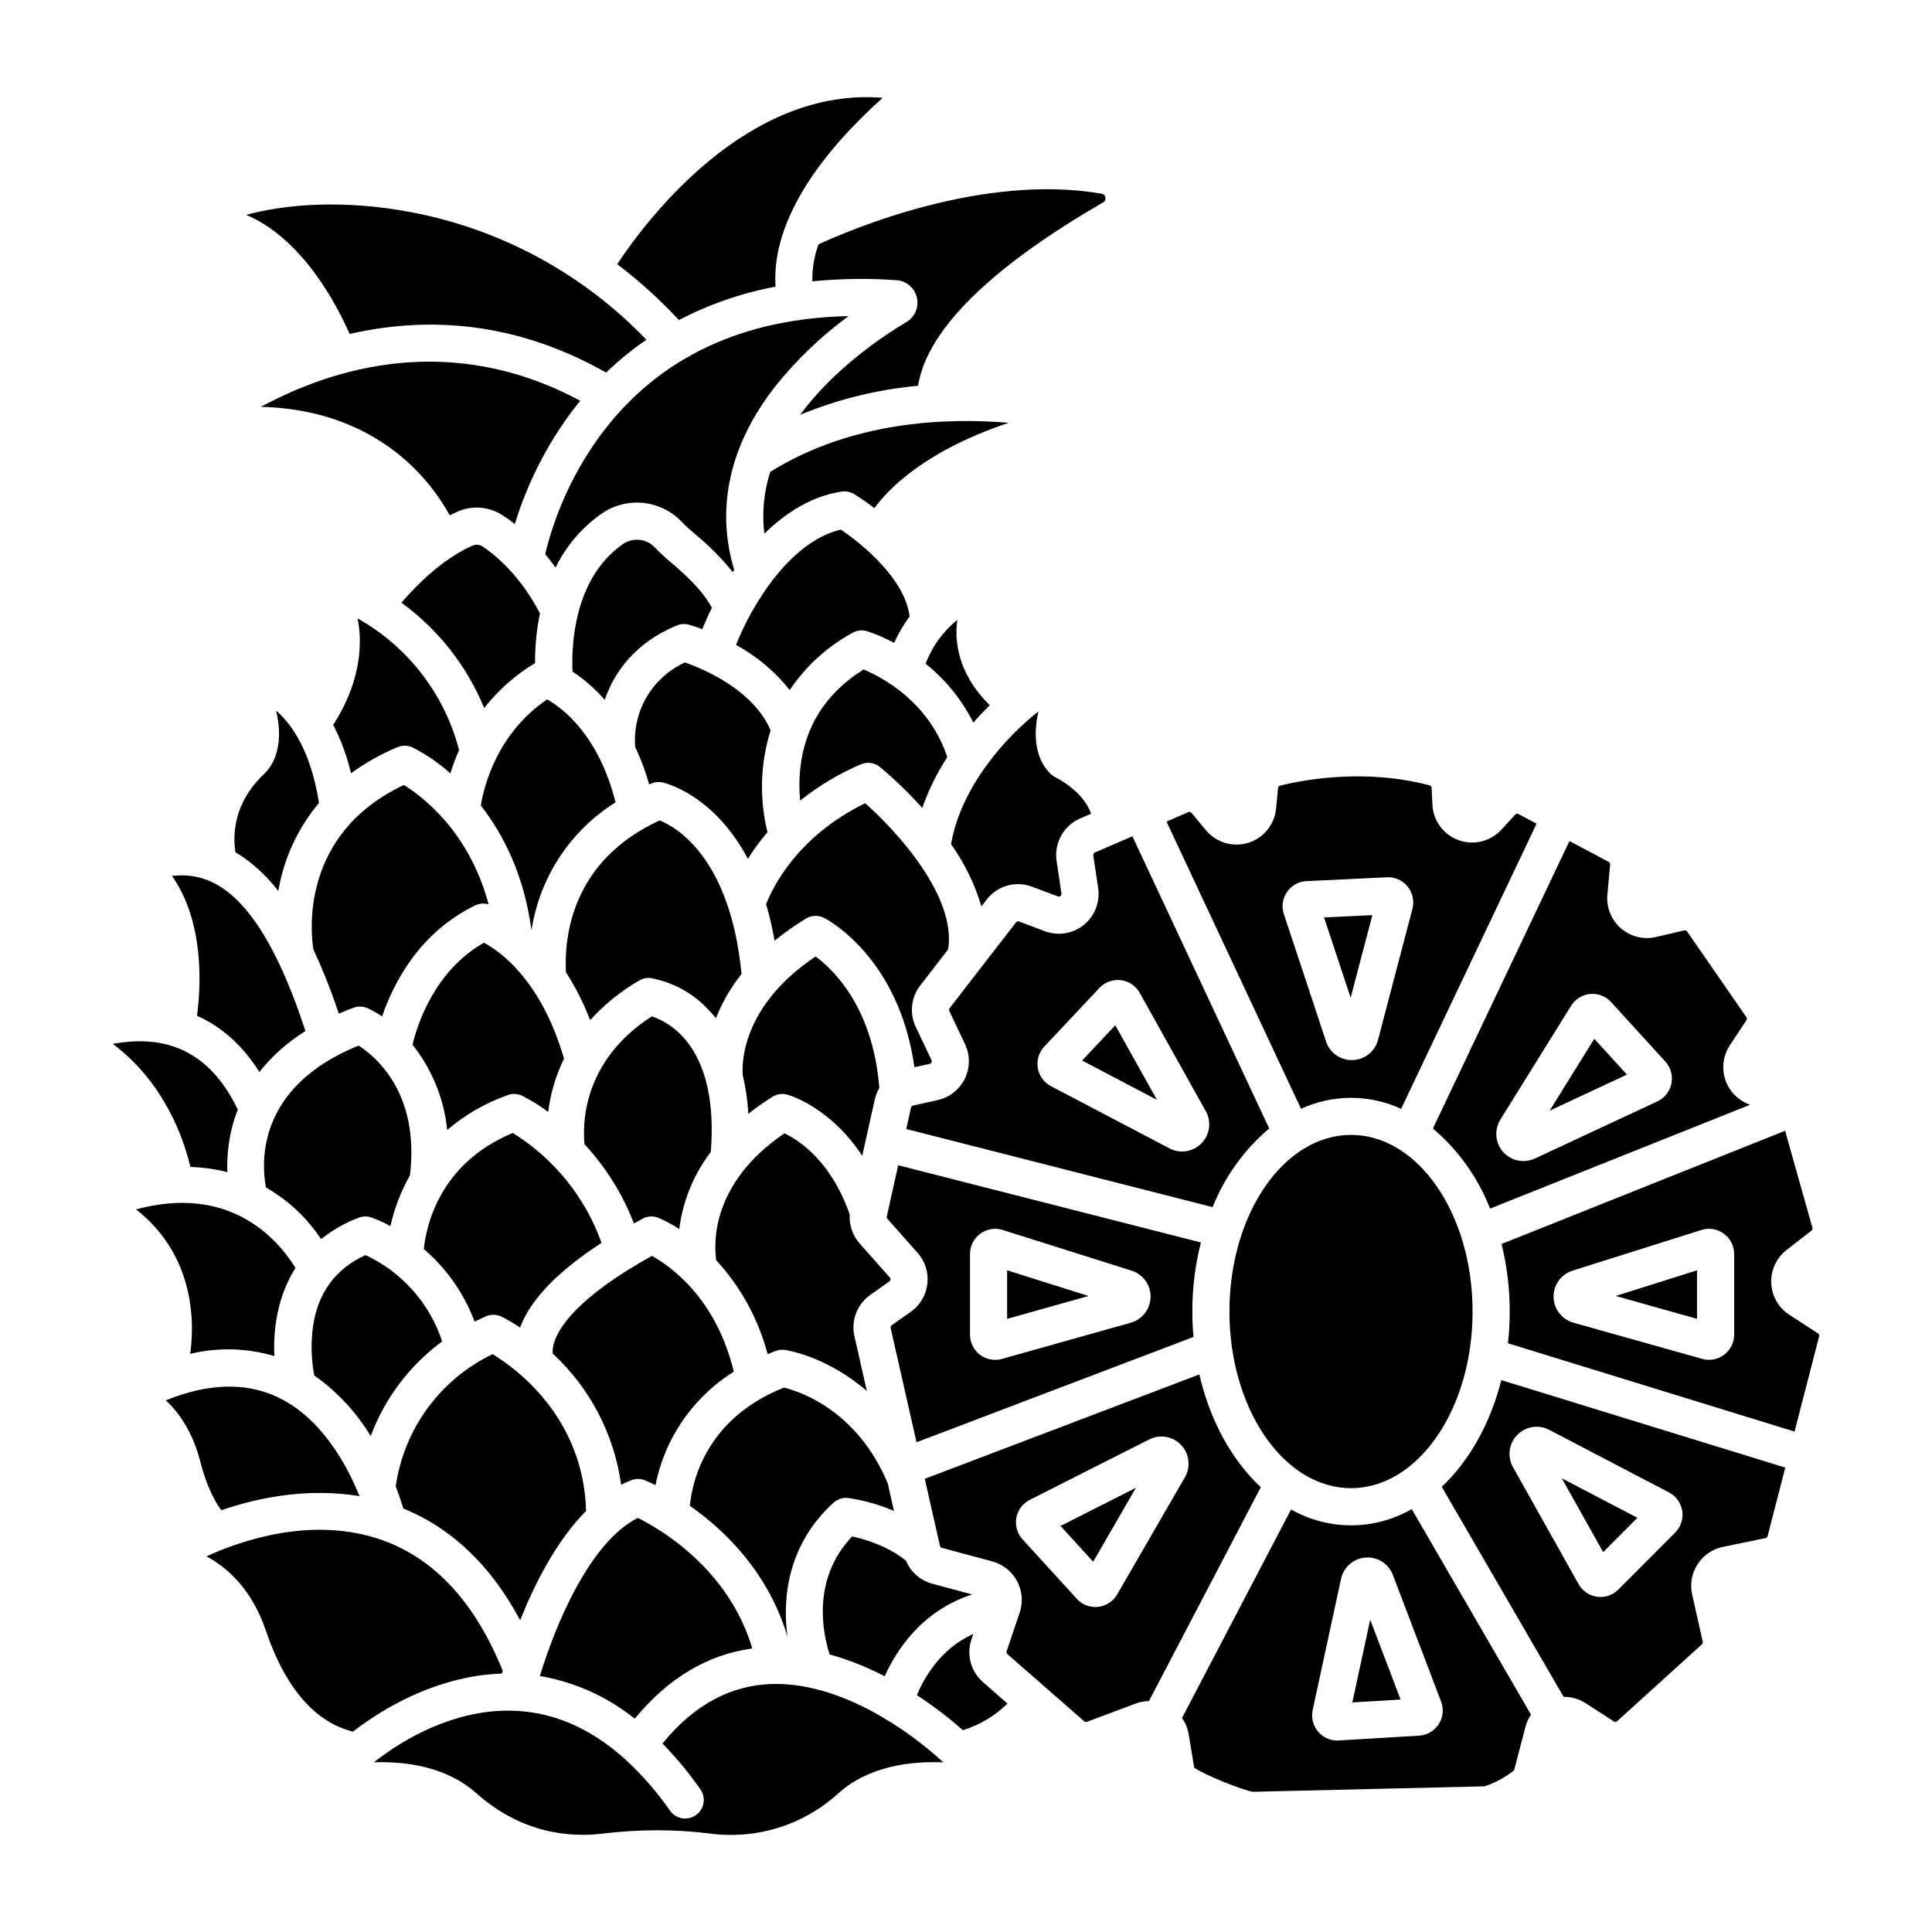 <?xml version="1.0" encoding="UTF-8"?>
<!-- Uploaded to: ICON Repo, www.svgrepo.com, Generator: ICON Repo Mixer Tools -->
<svg fill="#000000" width="800px" height="800px" version="1.1" viewBox="144 144 512 512" xmlns="http://www.w3.org/2000/svg">
 <g>
  <path d="m316.73 413.35c-18.609 11.977-18.328 29.027-17.82 33.898h-0.004c5.66 6.098 10.105 13.215 13.09 20.98 0.766-0.426 1.52-0.848 2.312-1.273 1.277-0.688 2.793-0.773 4.141-0.238 1.941 0.832 3.805 1.844 5.566 3.012 0.922-7.438 3.805-14.496 8.355-20.457 2.176-27.734-11-34.438-15.641-35.922z"/>
  <path d="m285.8 319.73c-0.031-4.43 0.402-8.848 1.285-13.188-5.871-11.383-13.691-16.758-15.258-17.75v0.004c-0.777-0.492-1.746-0.57-2.594-0.211-8.062 3.547-15.023 10.672-18.848 15.137 9.75 7.094 17.344 16.754 21.926 27.91 3.731-4.758 8.305-8.793 13.488-11.902z"/>
  <path d="m340.52 402.12c-2.992-30.801-17.258-38.91-21.719-40.703-23.312 10.742-25.301 30.789-24.82 40.23l0.004-0.004c2.559 4.008 4.703 8.262 6.406 12.699 3.766-4.141 8.148-7.68 12.988-10.488 0.949-0.562 2.055-0.789 3.148-0.645 5.68 1.059 10.887 3.867 14.891 8.031 0.816 0.82 1.586 1.684 2.305 2.59 1.676-4.219 3.969-8.164 6.797-11.711z"/>
  <path d="m356.06 347.83c-0.273 2.769-0.281 5.562-0.02 8.336 4.906-3.91 10.312-7.141 16.078-9.609 1.68-0.727 3.621-0.461 5.043 0.691 4.008 3.34 7.766 6.973 11.246 10.863 1.668-4.734 3.894-9.25 6.633-13.457-4.867-14.734-17.383-21.242-22.184-23.242-9.992 6.25-15.641 15.129-16.797 26.418z"/>
  <path d="m366.8 284.34c-13.898 3.332-24 20.961-27.742 30.574 5.5 2.984 10.34 7.051 14.227 11.957 4.246-6.332 9.965-11.539 16.668-15.18 1.164-0.656 2.547-0.809 3.828-0.422 2.481 0.816 4.879 1.855 7.172 3.106 1.113-2.469 2.488-4.816 4.094-7-1.113-9.703-12.293-19.066-18.246-23.035z"/>
  <path d="m253.32 420.86c5.156 6.496 8.348 14.332 9.195 22.582 4.742-4.035 10.18-7.168 16.055-9.242 1.238-0.449 2.606-0.383 3.797 0.184 2.422 1.234 4.734 2.672 6.914 4.293 0.602-4.906 2.019-9.676 4.191-14.117-6.062-20.898-17.059-28.523-21.227-30.734-13.129 7.481-17.648 21.684-18.926 27.035z"/>
  <path d="m325.53 319.55c-4.234 1.926-7.773 5.106-10.133 9.113-2.363 4.004-3.43 8.641-3.062 13.277 1.5 3.211 2.742 6.539 3.711 9.945 0.191-0.082 0.371-0.172 0.566-0.254h-0.004c0.941-0.398 1.98-0.492 2.977-0.273 0.773 0.168 13.609 3.246 22.609 20.238v-0.004c1.559-2.473 3.297-4.832 5.195-7.055-2.188-8.902-1.902-18.234 0.824-26.984-2.723-6.473-8.723-11.02-13.441-13.754h0.004c-2.945-1.699-6.039-3.121-9.246-4.25z"/>
  <path d="m321.84 293.07c-1.496-1.238-2.922-2.559-4.269-3.957-2.231-2.398-5.894-2.773-8.562-0.875-13.168 9.25-13.578 27.387-13.285 33.73 3.164 2.109 6.031 4.629 8.531 7.496 2.559-7.418 8.152-15.203 19.133-19.719h-0.004c1.016-0.414 2.137-0.48 3.191-0.188 0.223 0.062 1.543 0.441 3.543 1.191 0.703-1.77 1.543-3.688 2.531-5.676-2.695-4.981-7.144-8.836-10.809-12.004z"/>
  <path d="m406.3 330.87c-5.082-4.902-9.957-12.793-8.598-22.586v0.004c-3.797 3.039-6.699 7.051-8.398 11.609 5.293 4.227 9.605 9.551 12.637 15.609 1.438-1.648 2.902-3.195 4.359-4.637z"/>
  <path d="m348.12 269.05c-1.695 5.285-2.231 10.875-1.562 16.383 5.719-5.617 12.609-9.977 20.504-11.16 1.129-0.168 2.285 0.062 3.262 0.648 1.855 1.152 3.652 2.394 5.383 3.727 2.176-2.867 4.684-5.473 7.473-7.758 7.195-6.004 16.617-10.969 28.133-14.848-17.156-1.434-41.859-0.281-63.191 13.008z"/>
  <path d="m279.88 444.25c-19.469 8.078-22.945 24.73-23.566 30.754l-0.004-0.004c6.043 5.176 10.672 11.797 13.461 19.246 0.984-0.492 1.988-0.961 3.031-1.41v-0.004c1.312-0.566 2.809-0.535 4.098 0.086 1.703 0.867 3.348 1.836 4.93 2.906 2.707-7.371 9.949-14.895 21.586-22.453v-0.004c-4.324-12.09-12.621-22.355-23.535-29.117z"/>
  <path d="m368.87 227.77c-28.008 0.621-49.785 10.809-64.859 30.379-7.379 9.711-12.664 20.84-15.527 32.695 0.91 1.098 1.828 2.281 2.738 3.57v-0.004c2.785-5.684 6.957-10.582 12.129-14.234 3.25-2.289 7.223-3.316 11.172-2.894 3.953 0.426 7.617 2.269 10.309 5.191 0.738 0.809 1.992 1.891 3.445 3.148 3.637 2.973 6.953 6.312 9.895 9.973 0.133-0.195 0.262-0.383 0.395-0.574-4.992-16.562-1.148-33.465 11.211-49.047v-0.004c5.559-6.859 11.977-12.977 19.094-18.199z"/>
  <path d="m360.14 397.47c-21.102 14.109-19.375 30.801-19.285 31.531 0.785 3.34 1.277 6.746 1.465 10.172 2.047-1.625 4.184-3.133 6.398-4.519 1.168-0.73 2.594-0.938 3.922-0.57 0.578 0.16 11.371 3.309 19.863 16.211l3.32-14.926v0.004c0.242-1.066 0.648-2.086 1.207-3.027-1.66-21.348-12.176-31.402-16.891-34.875z"/>
  <path d="m308.61 537.47c0.891-0.453 1.805-0.859 2.738-1.211 1.152-0.434 2.426-0.418 3.57 0.039 0.219 0.086 1.23 0.508 2.793 1.285v0.004c0.625-3.141 1.574-6.207 2.824-9.152 3.711-8.633 9.965-15.934 17.926-20.926-4.68-19.551-16.887-28.031-21.703-30.684-20.031 11.121-24.895 19.301-25.992 23.258-0.238 0.852-0.34 1.738-0.301 2.621 9.895 9.137 16.309 21.426 18.145 34.766z"/>
  <path d="m433.73 370.69 1.293 8.66v-0.004c0.555 3.695-0.887 7.406-3.789 9.754-2.902 2.352-6.832 2.992-10.328 1.684l-6.867-2.578v-0.004c-0.281-0.109-0.605-0.016-0.785 0.227l-17.594 22.75c-0.164 0.215-0.195 0.5-0.082 0.746l4.164 8.777c1.375 2.898 1.359 6.269-0.051 9.152-1.406 2.883-4.051 4.973-7.184 5.672l-6.551 1.457v-0.004c-0.262 0.062-0.469 0.27-0.527 0.535l-1.266 5.684 81.191 20.707c3.215-8.074 8.367-15.234 14.996-20.852l-36.258-77.43-9.949 4.305c-0.293 0.133-0.465 0.441-0.414 0.762zm7.301 33.062c2.106 0.262 3.965 1.512 5.004 3.363l17.496 31.328c1.566 2.777 1.113 6.254-1.109 8.539-2.223 2.289-5.688 2.832-8.504 1.344l-31.414-16.484c-1.844-0.973-3.133-2.746-3.477-4.805-0.348-2.055 0.289-4.152 1.715-5.672l14.617-15.559c1.457-1.551 3.562-2.312 5.672-2.055z"/>
  <path d="m507.69 386.52-12.805 0.609 7.055 21.285z"/>
  <path d="m502.04 434.93c4.582 0.016 9.113 1.012 13.281 2.914l35.891-75.562-4.836-2.562c-0.277-0.145-0.613-0.086-0.824 0.145l-3.656 3.992c-2.867 3.141-7.344 4.246-11.348 2.801-4-1.441-6.738-5.152-6.941-9.402l-0.219-4.477c-0.008-0.289-0.191-0.547-0.465-0.641-17.289-4.574-33.531-1.469-39.715 0.078-0.281 0.074-0.488 0.324-0.512 0.617l-0.52 5.449v-0.004c-0.398 4.231-3.301 7.809-7.356 9.07-4.059 1.262-8.477-0.043-11.203-3.301l-3.883-4.644h-0.004c-0.191-0.234-0.516-0.312-0.797-0.195l-5.797 2.516 35.641 76.109c4.164-1.898 8.684-2.887 13.262-2.902zm-16.965-54.543c1.172-1.723 3.09-2.793 5.176-2.883l21.293-1.016c2.121-0.102 4.164 0.816 5.5 2.465 1.336 1.652 1.805 3.84 1.266 5.894l-9.117 34.719c-0.793 3.086-3.539 5.277-6.727 5.363h-0.234c-3.102 0.012-5.856-1.98-6.812-4.93l-11.18-33.738c-0.664-1.98-0.355-4.16 0.836-5.879z"/>
  <path d="m213.14 251.82c18.625 0.453 30.938 7.559 38.441 14.223 4.664 4.148 8.59 9.059 11.609 14.523 0.684-0.344 1.379-0.68 2.078-0.988 3.844-1.691 8.277-1.352 11.82 0.902 1.156 0.738 2.273 1.543 3.344 2.402 3.356-10.953 8.605-21.234 15.508-30.375 0.582-0.762 1.195-1.531 1.824-2.305-34.309-18.398-65.535-8.715-84.625 1.617z"/>
  <path d="m439.56 415.7-8.789 9.359 19.828 10.41z"/>
  <path d="m566.5 419.29-11.832 19.055 20.488-9.562z"/>
  <path d="m307.13 356.62c-4.477-17.758-13.965-24.914-18.133-27.277-13.371 9.105-16.766 23.145-17.574 28.129 5.918 7.578 11.465 18.332 13.426 33.055l0.004 0.004c2.144-14.004 10.277-26.383 22.277-33.91z"/>
  <path d="m534.25 491.57c0 25.852-14.422 46.809-32.215 46.809-17.793 0-32.219-20.957-32.219-46.809 0-25.852 14.426-46.809 32.219-46.809 17.793 0 32.215 20.957 32.215 46.809"/>
  <path d="m538.88 464.29 68.922-27.52c-3.082-1.059-5.504-3.484-6.551-6.574-1.051-3.086-0.609-6.488 1.195-9.203l4.379-6.625c0.16-0.246 0.156-0.562-0.008-0.805l-15.73-22.73h-0.004c-0.156-0.234-0.445-0.348-0.719-0.281l-7.484 1.762h-0.004c-3.301 0.777-6.773-0.086-9.328-2.312-2.559-2.227-3.887-5.547-3.574-8.922l0.734-7.969c0.031-0.285-0.117-0.562-0.371-0.695l-10.418-5.523-36.18 76.176v-0.004c6.727 5.711 11.934 13.008 15.141 21.227zm2.738-23.586 18.746-30.176c1.102-1.773 2.969-2.926 5.051-3.117 2.078-0.191 4.125 0.602 5.535 2.144l14.383 15.777c1.43 1.566 2.027 3.723 1.613 5.805-0.418 2.078-1.797 3.84-3.723 4.738l-32.465 15.148c-2.883 1.34-6.305 0.629-8.418-1.754-2.109-2.379-2.402-5.863-0.723-8.566z"/>
  <path d="m396.04 367.72c3.57 5.016 6.289 10.582 8.051 16.48l1.391-1.797h-0.004c2.816-3.668 7.703-5.059 12.027-3.414l6.867 2.578c0.223 0.094 0.484 0.051 0.668-0.109 0.203-0.152 0.305-0.41 0.254-0.664l-1.289-8.66v0.004c-0.703-4.731 1.855-9.34 6.238-11.242l2.894-1.25c-2.043-6.074-9.281-9.574-9.367-9.613v-0.004c-0.473-0.223-0.91-0.523-1.293-0.883-4.133-3.91-4.746-10.395-3.266-16.629-8.324 6.496-20.512 19.711-23.172 35.203z"/>
  <path d="m395.27 395.6c2.223-13.93-13.367-31.094-21.988-38.742-18.086 8.832-24.602 22.488-26.258 26.754 0.934 3.184 1.688 6.422 2.246 9.695 2.637-2.152 5.422-4.117 8.336-5.875 1.457-0.883 3.262-0.949 4.781-0.18 0.863 0.441 19.855 10.441 23.938 39.566l4.051-0.898c0.207-0.043 0.383-0.184 0.473-0.379 0.098-0.195 0.098-0.426 0-0.621l-4.164-8.777v-0.004c-1.715-3.59-1.254-7.844 1.191-10.984z"/>
  <path d="m374.64 487.16 5.051-3.562h-0.004c0.164-0.117 0.273-0.301 0.297-0.5 0.023-0.203-0.043-0.402-0.176-0.555l-7.992-9.004c-1.859-2.106-2.805-4.863-2.625-7.668-4.922-14.184-13.48-19.715-17.301-21.535-19.492 13.262-18.73 29.211-18.078 33.645 6.5 7.066 11.176 15.613 13.621 24.898 0.723-0.297 1.438-0.598 2.191-0.875v-0.004c0.777-0.285 1.617-0.371 2.438-0.25 0.668 0.098 11.238 1.824 21.664 10.895l-3.289-14.531-0.004 0.004c-0.953-4.168 0.711-8.496 4.207-10.957z"/>
  <path d="m364.89 542.23c1.059-0.961 2.484-1.414 3.902-1.242 4.172 0.613 8.246 1.766 12.121 3.426l-1.664-7.348c-8.105-19.285-23.164-24.277-27.508-25.34-20.809 8.301-24.336 25.117-24.922 31.324 9.023 6.316 20.695 17.402 25.871 34.664-1.465-10.598 0.289-24.66 12.199-35.484z"/>
  <path d="m382.03 452.81-3.016 13.566v-0.004c-0.051 0.227 0.008 0.461 0.16 0.633l7.992 9.004h0.004c1.992 2.246 2.934 5.234 2.59 8.219-0.344 2.984-1.941 5.68-4.394 7.414l-5.051 3.562c-0.234 0.164-0.348 0.457-0.281 0.738l6.856 30.27 73.398-27.906c-0.195-2.211-0.309-4.453-0.309-6.734v0.004c-0.008-6.172 0.754-12.324 2.269-18.309zm61.641 41.723-34.145 9.594 0.004-0.004c-0.594 0.168-1.207 0.254-1.82 0.254-3.676-0.016-6.648-3-6.648-6.676v-21.379c0-2.125 1.012-4.121 2.723-5.379 1.711-1.258 3.922-1.621 5.945-0.984l34.16 10.781c3.031 0.957 5.074 3.793 5.023 6.973-0.051 3.18-2.184 5.953-5.242 6.812z"/>
  <path d="m410.9 493.51 21.566-6.062-21.566-6.805z"/>
  <path d="m343.36 580.86c-6.262-21.195-24.531-31.73-30.332-34.602-12.898 6.481-22.012 28.867-25.957 41.914v-0.004c9.207 1.566 17.863 5.457 25.145 11.301 8.852-10.77 19.301-16.996 31.145-18.609z"/>
  <path d="m507.12 573.24-4.738 21.922 12.793-0.766z"/>
  <path d="m425.05 548.39 8.652 9.488 11.332-19.598z"/>
  <path d="m432.03 600.3 12.914-4.832v-0.004c1.133-0.422 2.332-0.645 3.539-0.664l29.641-56.668c-7.656-7.156-13.477-17.641-16.285-29.895l-72.762 27.664 4.023 17.766c0.055 0.254 0.25 0.457 0.5 0.527l13.383 3.606v-0.004c2.809 0.762 5.18 2.648 6.555 5.219 1.371 2.566 1.617 5.59 0.688 8.348l-3.457 10.234c-0.094 0.273-0.012 0.574 0.203 0.766l20.367 17.809 0.004 0.004c0.188 0.164 0.453 0.215 0.688 0.125zm-17.051-48.371c-1.406-1.539-2.008-3.648-1.633-5.699 0.375-2.047 1.688-3.805 3.547-4.746l31.656-16.016c2.84-1.434 6.285-0.832 8.469 1.48 2.188 2.312 2.59 5.789 0.996 8.543l-17.957 31.062c-1.066 1.836-2.945 3.059-5.055 3.289-0.238 0.027-0.473 0.039-0.711 0.039-1.875 0-3.664-0.789-4.93-2.172z"/>
  <path d="m410.99 595.46-6.496-5.676v-0.004c-3.219-2.805-4.422-7.277-3.051-11.32l0.492-1.469c-8.828 4.035-13.133 11.824-14.945 16.246v-0.004c4.273 2.805 8.344 5.906 12.184 9.281 4.445-1.371 8.5-3.789 11.816-7.055z"/>
  <path d="m214.45 576.12c5.117 15.152 13.082 24.355 23.098 26.777 9.395-7.297 23.617-14.883 39.477-15.379 0.066-0.234 0.141-0.48 0.211-0.734-7.301-18.027-18.016-29.684-31.883-34.617-18.633-6.625-37.883 0.258-46.625 4.281 5.418 2.926 11.988 8.625 15.723 19.672z"/>
  <path d="m270.21 619.2c12.102 10.773 24.902 11.777 33.504 10.727 4.793-0.586 9.621-0.883 14.449-0.887 4.664 0 9.32 0.285 13.949 0.859 12.395 1.668 24.891-2.25 34.113-10.699 8.07-7.184 19.074-8.52 27.789-8.156-9.766-8.953-27.008-20.777-44.352-20.777h-0.285c-11.352 0.086-21.363 5.387-29.816 15.777 3.66 3.762 7.012 7.809 10.023 12.105 0.762 1.062 1.07 2.387 0.852 3.68s-0.941 2.445-2.012 3.199c-1.066 0.758-2.394 1.055-3.684 0.832-1.293-0.227-2.438-0.957-3.188-2.027-3.422-4.918-7.363-9.445-11.762-13.508-0.074-0.062-0.148-0.133-0.219-0.195-9.348-8.406-19.578-12.695-30.555-12.793-14.617-0.125-27.781 7.231-35.918 13.688 8.602-0.27 19.246 1.184 27.109 8.176z"/>
  <path d="m237.02 348.93c3.824-2.777 7.953-5.102 12.312-6.922 1.285-0.543 2.738-0.52 4.004 0.074 3.621 1.852 6.988 4.16 10.02 6.875 0.645-2.109 1.414-4.176 2.305-6.191-3.84-14.801-13.551-27.395-26.887-34.871 2.414 12.477-3.234 23.254-6.481 28.191 2.102 4.07 3.691 8.383 4.727 12.844z"/>
  <path d="m544.09 491.57c0 2.812-0.156 5.621-0.465 8.414l75.953 23.402 6.512-25.242v0.004c0.078-0.297-0.039-0.609-0.297-0.777l-7.602-4.941c-2.863-1.863-4.648-4.996-4.793-8.41-0.141-3.41 1.375-6.684 4.074-8.777l6.594-5.109c0.227-0.184 0.324-0.48 0.246-0.762l-7.242-25.711-75.145 30.004c1.445 5.859 2.172 11.871 2.164 17.906zm16.648-10.836 34.156-10.777c2.027-0.637 4.234-0.273 5.949 0.984 1.711 1.254 2.723 3.254 2.723 5.375v21.379c0 3.676-2.973 6.656-6.648 6.672-0.613 0-1.227-0.082-1.816-0.25l-34.145-9.594h-0.004c-3.059-0.863-5.191-3.633-5.242-6.812-0.051-3.18 1.992-6.016 5.027-6.977z"/>
  <path d="m197.12 531.48c1.531 6.004 3.641 10.227 5.527 12.75 10.859-3.762 23.918-5.867 36.629-3.734-3.394-8.383-10.223-20.988-22.031-26.391-8.363-3.828-18.203-3.492-29.301 0.992 3.523 3.293 7.152 8.438 9.176 16.383z"/>
  <path d="m460.48 612.45c3.039 2.098 12.973 5.992 15.523 6.394l61.434-1.449h0.004c2.828-0.945 5.469-2.379 7.805-4.231l3.039-11.609 0.004-0.004c0.297-1.125 0.781-2.195 1.434-3.16l-31.605-54.477c-9.879 5.715-22.051 5.754-31.969 0.105l-28.906 55.266h-0.004c0.91 1.293 1.516 2.777 1.773 4.336zm31.391-15.281 7.516-34.742c0.664-3.117 3.305-5.422 6.481-5.66 3.18-0.242 6.133 1.641 7.262 4.621l12.773 33.547c0.754 1.984 0.523 4.207-0.629 5.992s-3.082 2.914-5.199 3.039l-21.281 1.277c-0.137 0.008-0.273 0.012-0.41 0.012l-0.004 0.004c-2.012-0.004-3.918-0.918-5.18-2.488s-1.75-3.625-1.324-5.594z"/>
  <path d="m600.59 553.94 11.309-2.336-0.004 0.004c0.262-0.055 0.469-0.254 0.535-0.516l4.688-18.164-75.258-23.184c-2.91 11.539-8.504 21.414-15.785 28.27l32.297 55.668v0.004c2.062-0.023 4.082 0.559 5.816 1.672l7.523 4.859h0.004c0.258 0.164 0.598 0.137 0.828-0.07l22.488-20.387v-0.004c0.191-0.172 0.273-0.438 0.215-0.688l-2.805-12.488c-0.625-2.758-0.109-5.652 1.422-8.031s3.957-4.039 6.727-4.613zm-12.648-3.801-15.074 15.117c-1.242 1.254-2.934 1.961-4.699 1.957-0.309 0-0.621-0.02-0.926-0.062-2.074-0.277-3.891-1.52-4.906-3.348l-17.375-30.988v0.004c-1.562-2.773-1.109-6.246 1.105-8.531s5.668-2.84 8.488-1.367l31.754 16.594c1.883 0.984 3.184 2.801 3.504 4.902 0.324 2.098-0.371 4.223-1.871 5.723z"/>
  <path d="m568.86 555.33 9.07-9.094-20.039-10.473z"/>
  <path d="m593.73 480.64-21.566 6.805 21.566 6.062z"/>
  <path d="m240.86 476.61c-7.941 3.609-12.617 9.977-13.922 18.957-0.574 4.301-0.461 8.668 0.336 12.934 6.043 4.266 11.141 9.738 14.965 16.074 3.742-10.027 10.324-18.746 18.941-25.094-3.316-10.105-10.672-18.387-20.32-22.871z"/>
  <path d="m323.92 228.81c8.059-4.191 16.688-7.172 25.613-8.844-0.734-10.48 3.559-27.711 28.387-50.043-36.055-2.973-62.598 32.367-70.355 44.082 5.859 4.465 11.332 9.414 16.355 14.805z"/>
  <path d="m180.04 464.5c13.91 10.867 15.957 26.719 14.367 38.285 7.356-1.773 15.047-1.57 22.301 0.59-0.352-7.305 0.906-15.957 5.598-23.363-4.824-7.793-17.445-22.207-42.266-15.512z"/>
  <path d="m359.3 218.55c7.406-0.73 14.859-0.828 22.281-0.293 2.602 0.18 4.789 2.027 5.394 4.566 0.605 2.535-0.508 5.176-2.75 6.512-6.039 3.594-19.09 12.25-28.191 24.602v-0.004c9.977-4.125 20.52-6.723 31.273-7.699 2.824-18.277 27.652-36.273 49.008-48.582 0.484-0.242 0.738-0.789 0.609-1.312-0.062-0.531-0.477-0.949-1.008-1.012-31.559-5.484-66.902 9.672-75.004 13.426v0.004c-1.148 3.133-1.695 6.457-1.613 9.793z"/>
  <path d="m281.85 573.38c3.82-9.594 9.578-21.023 17.473-28.969-0.688-24.91-18.762-37.906-24.781-41.547h-0.004c-13.871 6.664-23.5 19.812-25.668 35.047 0.918 2.367 1.578 4.391 2.019 5.863 12.84 5.219 23.223 15.133 30.961 29.605z"/>
  <path d="m214.49 458.7c5.867 3.363 10.867 8.043 14.609 13.676 3.004-2.406 6.371-4.324 9.977-5.672 1.07-0.41 2.25-0.434 3.336-0.066 1.734 0.629 3.422 1.391 5.043 2.285 1.066-4.707 2.812-9.23 5.184-13.434 2.637-21.871-9.164-31.562-13.621-34.395-27.25 11.043-25.73 31.344-24.527 37.605z"/>
  <path d="m378.45 588.23c3.012-6.727 9.723-17.312 23.16-21.684l-10.566-2.848c-3.129-0.844-5.691-3.09-6.945-6.078-4.777-3.938-11.016-5.738-14.281-6.457-10.879 11.48-7.699 25.895-5.957 31.277 5.055 1.414 9.941 3.356 14.59 5.789z"/>
  <path d="m227.05 395.62c2.574 5.527 4.824 11.207 6.731 17 1.25-0.543 2.555-1.062 3.914-1.562h-0.004c1.211-0.445 2.543-0.402 3.719 0.125 1.344 0.617 2.633 1.348 3.852 2.184 2.973-8.719 9.785-22.191 24.652-29.422h0.004c1.113-0.543 2.391-0.641 3.574-0.281-5.168-19.41-17.734-28.727-22.477-31.633-27.617 13.066-24.652 39.297-23.965 43.59z"/>
  <path d="m208.71 371.36c3.43 2.465 6.477 5.418 9.043 8.77 1.445-8.602 5.164-16.66 10.773-23.34-1.152-7.516-4.055-18.129-11.359-24.473 1.539 6.297 0.953 12.879-3.219 16.832-8.07 7.648-8.289 16.051-7.551 20.746 0.766 0.441 1.539 0.918 2.312 1.465z"/>
  <path d="m194.45 453.24c1.555 0.059 3.144 0.191 4.75 0.406 1.703 0.234 3.391 0.562 5.055 0.984-0.148-3.902 0.25-7.809 1.18-11.602 0.418-1.688 0.949-3.348 1.586-4.969-8.527-17.801-21.789-19.477-33.137-17.43 13.793 10.344 18.844 25.289 20.566 32.609z"/>
  <path d="m196.21 413.2c6.594 2.93 12.129 7.902 16.531 14.887 3.41-4.297 7.539-7.965 12.203-10.848-12.926-39.656-26.609-42.008-35.371-41.121 8.625 12.266 7.676 29.25 6.637 37.082z"/>
  <path d="m236.66 232.5c23.637-5.391 46.48-1.945 67.973 10.242v-0.004c3.312-3.188 6.879-6.102 10.668-8.707-16.766-17.48-38.562-29.297-62.363-33.801-18.117-3.434-33.555-2.078-43.695 0.711 14.797 6.266 23.879 23.535 27.418 31.559z"/>
 </g>
</svg>